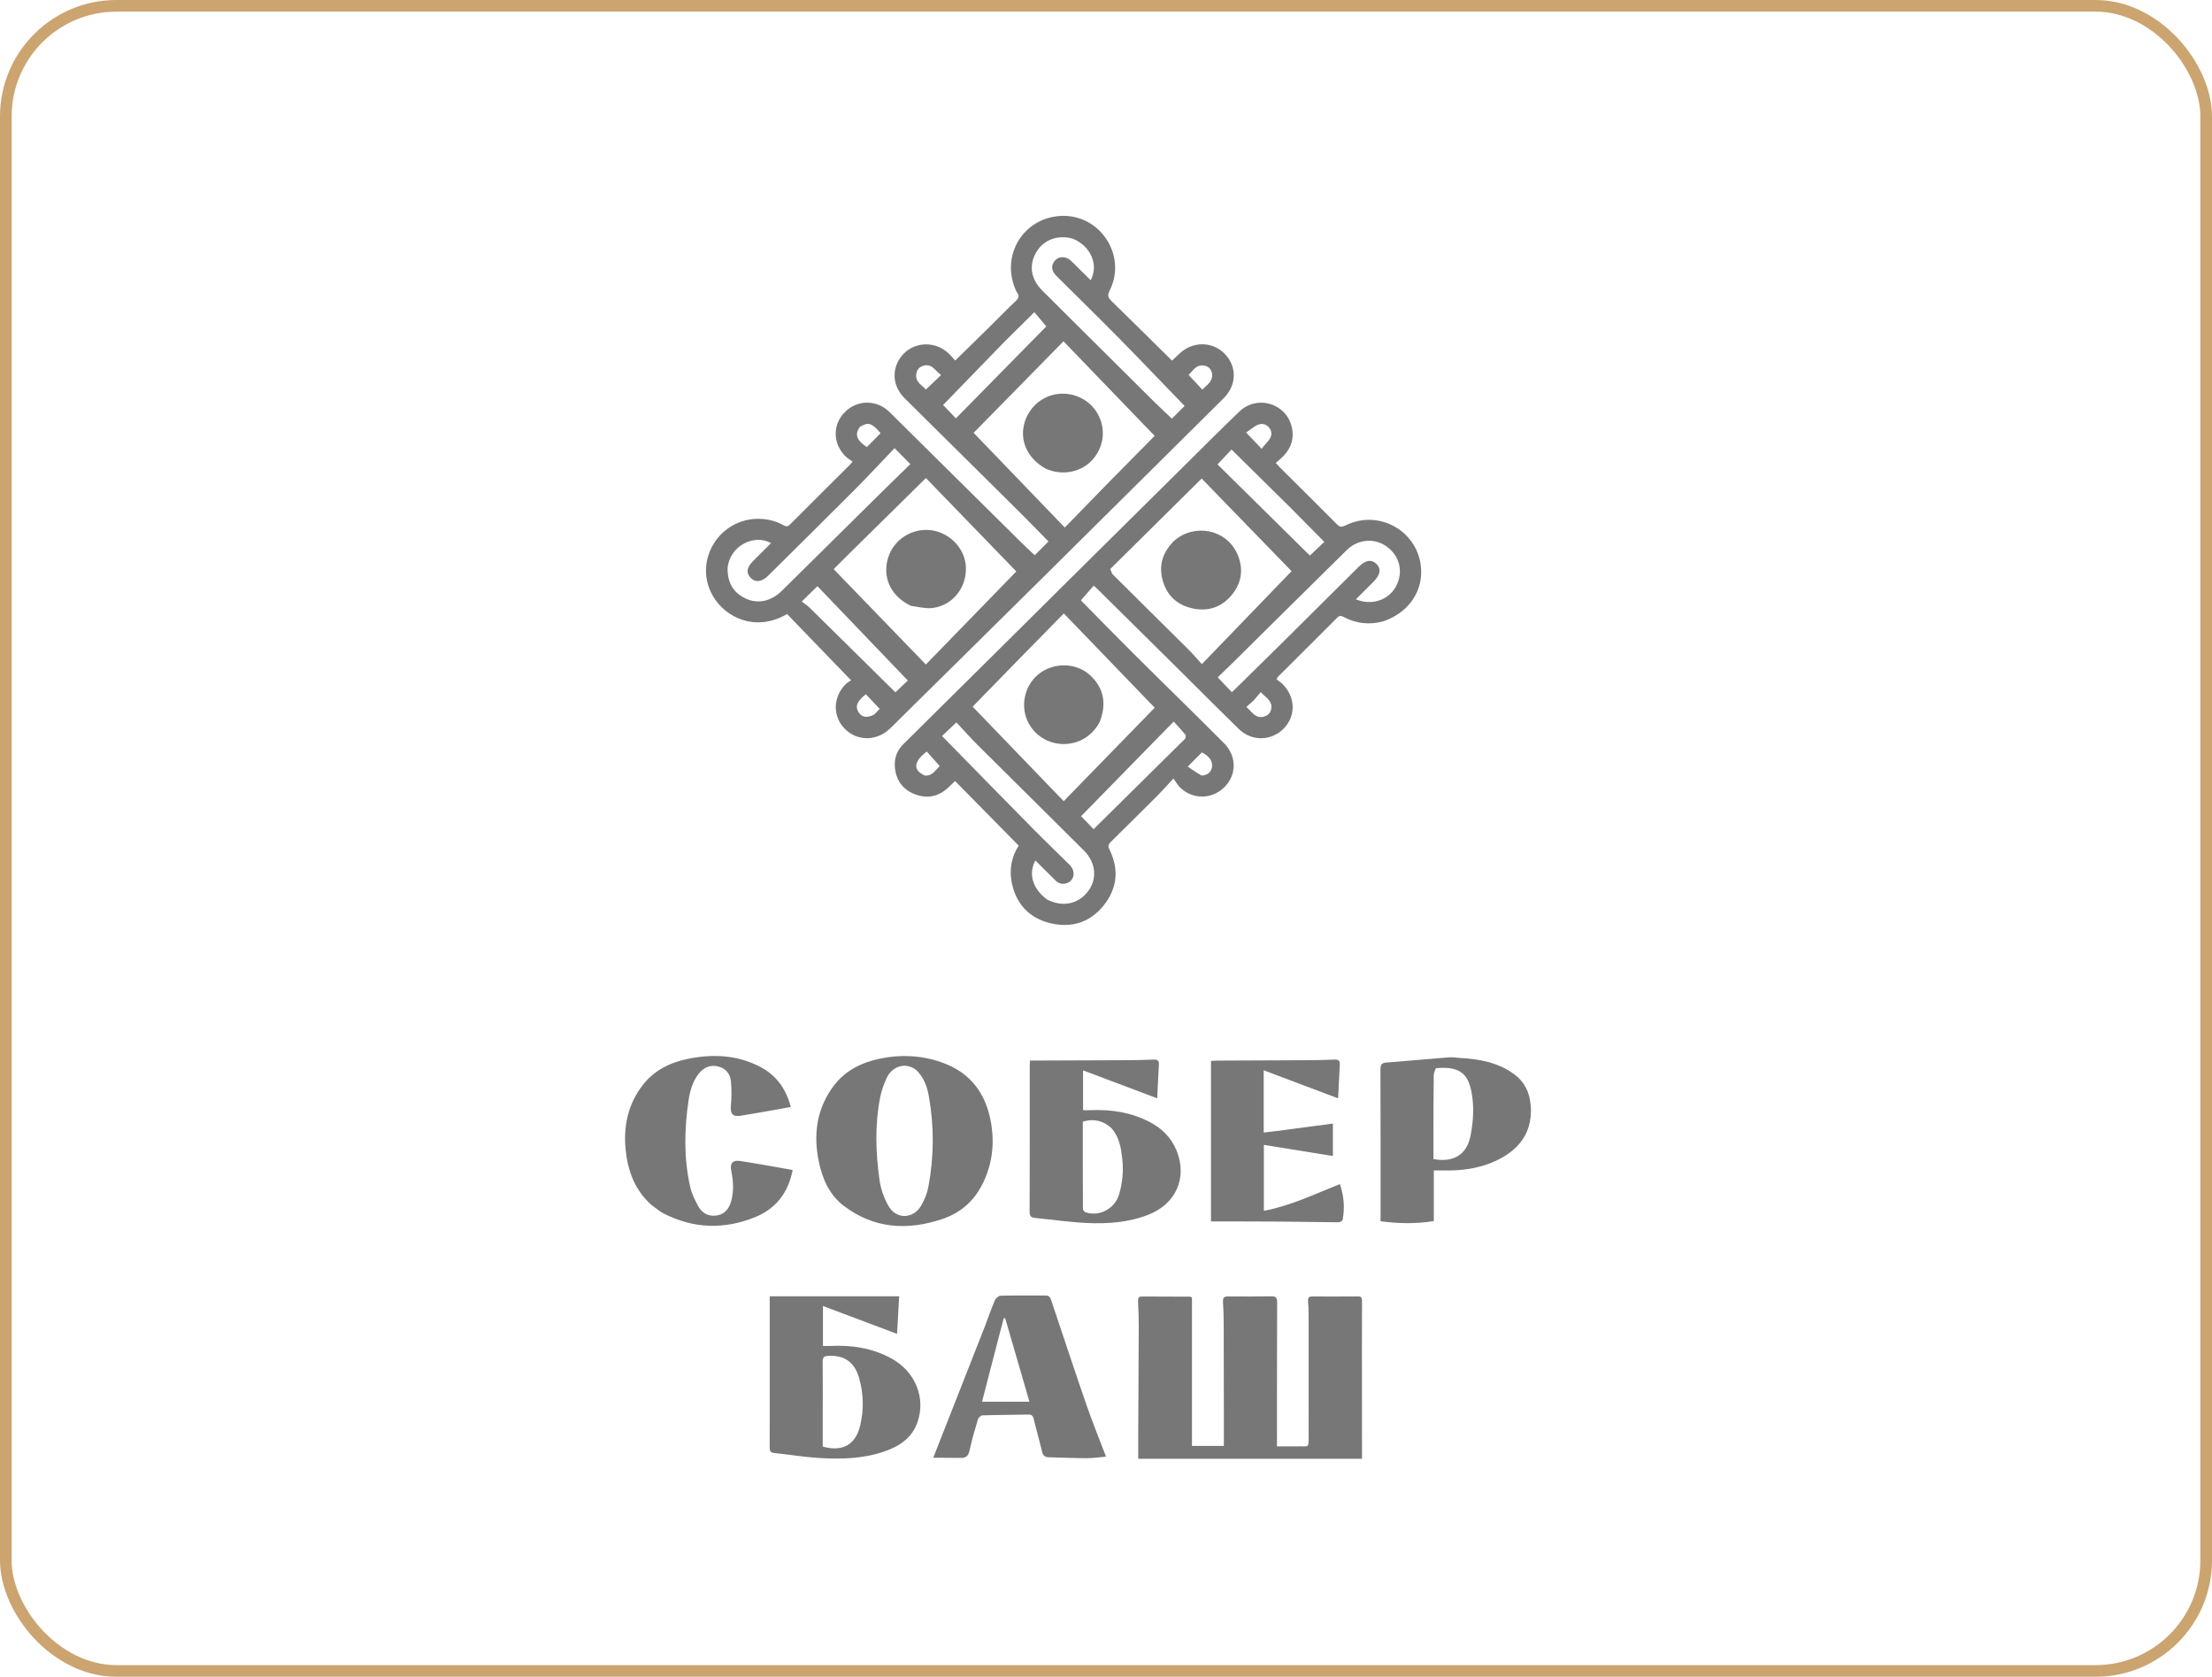 <svg width="190" height="144" viewBox="0 0 190 144" fill="none" xmlns="http://www.w3.org/2000/svg">
<rect x="0.5" y="0.5" width="189" height="143" rx="9.5" stroke="#CBA470"/>
<g clip-path="url(#clip0_2847_7323)">
<path d="M87.317 25.052C85.85 22.01 87.883 18.645 91.213 18.541C94.533 18.438 96.815 21.98 95.314 24.947C95.108 25.356 95.167 25.559 95.471 25.854C97.202 27.535 98.914 29.238 100.67 30.97C100.898 30.757 101.113 30.558 101.326 30.356C102.451 29.293 104.15 29.306 105.202 30.387C106.263 31.477 106.232 33.083 105.109 34.197C100.114 39.157 95.115 44.113 90.114 49.068C87.592 51.567 85.064 54.061 82.538 56.557C80.518 58.553 78.498 60.55 76.474 62.542C75.337 63.662 73.647 63.68 72.568 62.594C71.5 61.519 71.532 59.861 72.654 58.738C72.797 58.595 72.994 58.507 73.108 58.432C71.204 56.46 69.412 54.603 67.608 52.734C66.774 53.209 65.957 53.455 65.067 53.446C62.695 53.424 60.677 51.439 60.641 49.082C60.605 46.67 62.539 44.642 64.941 44.559C65.765 44.531 66.541 44.691 67.263 45.089C67.472 45.205 67.634 45.266 67.844 45.056C69.57 43.323 71.309 41.601 73.042 39.875C73.074 39.843 73.093 39.797 73.232 39.638C73.029 39.49 72.803 39.366 72.626 39.191C71.519 38.098 71.502 36.458 72.575 35.384C73.643 34.315 75.311 34.305 76.403 35.384C80.197 39.133 83.984 42.89 87.777 46.642C88.133 46.995 88.506 47.332 88.877 47.683C89.286 47.275 89.674 46.887 90.059 46.503C89.266 45.696 88.492 44.889 87.698 44.101C84.37 40.8 81.035 37.507 77.708 34.205C76.734 33.238 76.57 31.929 77.258 30.836C78.169 29.389 80.17 29.142 81.452 30.324C81.659 30.514 81.838 30.734 82.05 30.961C83.089 29.943 84.082 28.975 85.07 28.002C85.8 27.282 86.513 26.543 87.259 25.84C87.536 25.579 87.571 25.362 87.317 25.052ZM72.75 47.737C72.319 48.166 71.888 48.595 71.607 48.875C74.258 51.617 76.859 54.308 79.526 57.066C82.207 54.309 84.83 51.611 87.296 49.076C84.752 46.447 82.156 43.765 79.531 41.054C77.263 43.289 75.03 45.489 72.75 47.737ZM95.328 41.331C96.665 39.978 98.001 38.624 99.18 37.432C96.579 34.734 93.981 32.04 91.349 29.31C88.689 32.019 86.088 34.669 83.631 37.171C86.183 39.823 88.771 42.511 91.46 45.304C92.778 43.95 94.029 42.664 95.328 41.331ZM62.496 48.791C62.485 50.099 63.023 50.96 64.156 51.446C65.14 51.868 66.239 51.622 67.108 50.784C67.199 50.696 67.29 50.608 67.379 50.519C70.287 47.645 73.193 44.77 76.102 41.898C76.807 41.202 77.52 40.515 78.196 39.858C77.74 39.397 77.348 39.002 76.838 38.486C75.725 39.65 74.622 40.844 73.475 41.995C70.99 44.488 68.484 46.96 65.985 49.439C65.444 49.976 64.902 50.047 64.494 49.642C64.064 49.215 64.129 48.734 64.691 48.177C65.201 47.67 65.709 47.161 66.229 46.642C64.801 45.832 62.684 46.848 62.496 48.791ZM92.165 20.503C90.89 20.137 89.66 20.578 89.03 21.628C88.354 22.752 88.529 23.951 89.516 24.939C90.219 25.642 90.923 26.342 91.627 27.043C94.078 29.479 96.528 31.917 98.982 34.35C99.539 34.902 100.114 35.436 100.657 35.955C101.081 35.533 101.475 35.141 101.753 34.864C99.853 32.901 97.959 30.914 96.032 28.959C94.282 27.184 92.495 25.444 90.729 23.684C90.283 23.24 90.261 22.745 90.647 22.348C90.988 21.996 91.544 22 91.967 22.371C92.169 22.547 92.35 22.746 92.541 22.935C92.916 23.307 93.292 23.679 93.682 24.065C94.391 22.757 93.7 21.145 92.165 20.503ZM86.281 29.347C84.514 31.168 82.747 32.989 81.009 34.78C81.318 35.105 81.705 35.51 82.104 35.93C84.714 33.277 87.32 30.628 89.876 28.029C89.583 27.683 89.231 27.267 88.844 26.81C87.96 27.684 87.144 28.492 86.281 29.347ZM69.479 52.124C71.965 54.577 74.45 57.029 76.91 59.456C77.352 59.037 77.748 58.662 77.978 58.445C75.379 55.733 72.79 53.03 70.213 50.341C69.752 50.792 69.362 51.173 68.868 51.657C69.054 51.795 69.243 51.936 69.479 52.124ZM104.115 32.07C104.026 31.694 103.798 31.448 103.413 31.394C102.698 31.294 102.433 31.9 102.093 32.198C102.498 32.63 102.881 33.039 103.276 33.461C103.636 33.068 104.186 32.803 104.115 32.07ZM78.691 32.28C78.703 32.853 79.183 33.072 79.529 33.454C79.974 33.03 80.386 32.637 80.83 32.214C80.605 32.005 80.423 31.854 80.26 31.684C79.981 31.392 79.64 31.296 79.271 31.423C78.922 31.544 78.698 31.803 78.691 32.28ZM73.882 36.643C73.382 37.283 73.561 37.807 74.46 38.395C74.857 37.994 75.248 37.597 75.641 37.2C74.893 36.334 74.592 36.224 73.882 36.643ZM75.089 61.366C75.269 61.179 75.45 60.991 75.558 60.879C75.135 60.431 74.753 60.026 74.372 59.622C73.606 60.225 73.431 60.663 73.754 61.175C74.027 61.605 74.464 61.686 75.089 61.366Z" fill="#777777"/>
<path d="M118.843 53.352C117.644 53.681 116.526 53.559 115.457 53.009C115.249 52.903 115.088 52.819 114.875 53.032C113.171 54.743 111.455 56.443 109.745 58.148C109.724 58.168 109.717 58.203 109.653 58.341C109.806 58.461 110.009 58.59 110.174 58.756C111.286 59.866 111.321 61.496 110.266 62.568C109.195 63.656 107.513 63.687 106.397 62.597C104.68 60.922 102.989 59.219 101.285 57.53C98.941 55.209 96.596 52.89 94.25 50.571C94.162 50.484 94.066 50.406 93.944 50.297C93.561 50.735 93.192 51.158 92.842 51.558C94.291 53.025 95.8 54.571 97.33 56.097C99.117 57.88 100.924 59.644 102.72 61.419C103.528 62.218 104.336 63.018 105.136 63.825C106.23 64.928 106.245 66.52 105.18 67.591C104.11 68.667 102.435 68.686 101.356 67.619C101.167 67.433 101.032 67.192 100.79 66.864C100.257 67.435 99.864 67.882 99.444 68.302C98.106 69.642 96.761 70.976 95.409 72.303C95.2 72.509 95.155 72.665 95.296 72.95C96.125 74.638 95.983 76.27 94.815 77.739C93.629 79.232 92.018 79.723 90.197 79.278C88.439 78.85 87.318 77.676 86.927 75.9C86.67 74.737 86.86 73.609 87.5 72.624C85.678 70.774 83.877 68.944 82.04 67.078C81.836 67.271 81.647 67.452 81.456 67.631C80.628 68.405 79.666 68.615 78.612 68.22C77.511 67.808 76.93 66.955 76.86 65.801C76.818 65.107 77.051 64.451 77.558 63.947C79.963 61.553 82.38 59.172 84.79 56.783C86.999 54.595 89.203 52.401 91.411 50.212C95.021 46.635 98.632 43.059 102.244 39.484C103.646 38.097 105.039 36.699 106.465 35.336C107.952 33.915 110.4 34.599 110.932 36.578C111.198 37.568 110.934 38.451 110.218 39.188C110.032 39.38 109.819 39.545 109.581 39.754C109.749 39.937 109.857 40.065 109.976 40.183C111.599 41.797 113.229 43.403 114.84 45.029C115.087 45.279 115.26 45.279 115.559 45.13C118.614 43.605 122.153 45.849 122.071 49.248C122.026 51.092 120.788 52.681 118.843 53.352ZM86.994 57.151C85.798 58.378 84.602 59.605 83.546 60.688C86.113 63.352 88.713 66.051 91.367 68.805C94.053 66.047 96.677 63.352 99.183 60.779C96.651 58.152 94.053 55.457 91.377 52.682C89.887 54.201 88.464 55.652 86.994 57.151ZM95.372 48.861C95.441 49.022 95.47 49.223 95.585 49.337C97.753 51.497 99.934 53.643 102.104 55.8C102.482 56.176 102.825 56.587 103.234 57.035C105.911 54.261 108.491 51.588 110.94 49.051C108.459 46.496 105.849 43.809 103.217 41.098C100.596 43.69 98.007 46.251 95.372 48.861ZM89.934 77.246C91.258 77.935 92.637 77.651 93.48 76.516C94.26 75.467 94.132 74.067 93.104 73.042C90.077 70.021 87.029 67.022 83.998 64.004C83.352 63.361 82.747 62.677 82.149 62.039C81.638 62.523 81.232 62.908 80.915 63.208C83.524 65.869 86.125 68.532 88.738 71.181C89.769 72.225 90.832 73.237 91.873 74.272C92.437 74.833 92.288 75.643 91.589 75.86C91.201 75.98 90.885 75.848 90.607 75.564C90.058 75.007 89.498 74.46 88.93 73.896C88.317 75.061 88.695 76.328 89.934 77.246ZM105.987 56.821C105.517 57.277 105.047 57.734 104.598 58.17C105.041 58.638 105.416 59.034 105.805 59.444C105.912 59.347 105.994 59.277 106.071 59.202C107.432 57.863 108.796 56.528 110.153 55.184C112.339 53.018 114.52 50.848 116.703 48.679C117.304 48.081 117.812 48.007 118.256 48.459C118.655 48.866 118.555 49.384 117.971 49.965C117.475 50.458 116.982 50.953 116.467 51.467C117.786 52.025 119.211 51.564 119.87 50.425C120.566 49.223 120.274 47.804 119.16 46.973C118.092 46.175 116.658 46.276 115.663 47.255C112.448 50.422 109.243 53.6 105.987 56.821ZM101.81 63.428C101.821 63.321 101.883 63.172 101.835 63.113C101.515 62.726 101.172 62.359 100.817 61.964C98.093 64.748 95.461 67.438 92.861 70.095C93.141 70.386 93.519 70.778 93.934 71.209C96.537 68.638 99.15 66.058 101.81 63.428ZM110.907 43.66C109.204 41.981 107.502 40.301 105.782 38.605C105.368 39.045 104.986 39.45 104.579 39.882C107.219 42.487 109.881 45.115 112.513 47.712C112.961 47.286 113.356 46.91 113.75 46.535C112.812 45.587 111.883 44.647 110.907 43.66ZM107.608 36.74C107.402 36.886 107.196 37.032 107.034 37.146C107.536 37.671 107.922 38.073 108.368 38.539C108.522 38.354 108.664 38.164 108.827 37.994C109.268 37.535 109.331 37.091 108.995 36.705C108.65 36.308 108.149 36.303 107.608 36.74ZM107.697 60.14C107.49 60.325 107.284 60.51 107.058 60.712C107.552 61.146 107.837 61.724 108.54 61.548C108.913 61.456 109.149 61.21 109.199 60.831C109.287 60.156 108.716 59.911 108.295 59.441C108.088 59.685 107.916 59.889 107.697 60.14ZM103.206 66.607C103.657 66.576 103.996 66.385 104.095 65.917C104.203 65.411 103.889 64.948 103.24 64.612C102.861 64.992 102.48 65.374 102.02 65.836C102.404 66.099 102.769 66.349 103.206 66.607ZM79.45 66.605C80.075 66.66 80.33 66.157 80.717 65.789C80.33 65.355 79.96 64.941 79.605 64.543C78.445 65.424 78.408 66.154 79.45 66.605Z" fill="#777777"/>
<path d="M111.474 124.212C112.41 124.188 112.408 124.422 112.408 123.324C112.407 119.819 112.409 116.315 112.405 112.81C112.404 112.449 112.379 112.086 112.352 111.725C112.332 111.469 112.422 111.34 112.692 111.341C114.015 111.344 115.338 111.348 116.661 111.337C116.995 111.335 116.992 111.531 116.991 111.77C116.984 113.017 116.981 114.265 116.982 115.512C116.983 118.559 116.986 121.605 116.989 124.652C116.989 124.854 116.989 125.056 116.989 125.279C110.555 125.279 104.174 125.279 97.769 125.279C97.769 124.466 97.766 123.694 97.769 122.923C97.784 119.894 97.806 116.864 97.814 113.834C97.816 113.141 97.781 112.447 97.751 111.754C97.742 111.518 97.776 111.343 98.064 111.344C99.449 111.348 100.835 111.351 102.221 111.357C102.263 111.358 102.306 111.392 102.384 111.427C102.384 115.657 102.384 119.898 102.384 124.175C103.279 124.175 104.135 124.175 105.123 124.175C105.123 123.238 105.124 122.313 105.123 121.388C105.12 118.863 105.121 116.337 105.112 113.811C105.109 113.133 105.09 112.455 105.049 111.779C105.028 111.437 105.161 111.335 105.48 111.337C106.724 111.344 107.968 111.351 109.212 111.328C109.62 111.321 109.702 111.478 109.7 111.855C109.685 115.77 109.687 119.685 109.684 123.6C109.684 123.785 109.684 123.97 109.684 124.212C110.301 124.212 110.864 124.212 111.474 124.212Z" fill="#777777"/>
<path d="M85.035 99.941C84.447 102.21 83.214 103.915 80.975 104.677C77.983 105.694 75.091 105.538 72.489 103.567C71.251 102.629 70.646 101.267 70.336 99.778C69.848 97.434 70.137 95.22 71.601 93.262C72.595 91.934 74.011 91.241 75.594 90.912C77.368 90.544 79.132 90.628 80.861 91.227C83.37 92.098 84.706 93.919 85.133 96.474C85.324 97.619 85.32 98.766 85.035 99.941ZM78.683 91.874C77.657 91.118 76.567 91.712 76.177 92.539C75.917 93.088 75.709 93.68 75.594 94.276C75.14 96.622 75.215 98.987 75.546 101.335C75.656 102.11 75.933 102.909 76.326 103.585C76.998 104.744 78.46 104.691 79.131 103.526C79.41 103.043 79.633 102.495 79.737 101.949C80.231 99.356 80.248 96.751 79.784 94.149C79.635 93.314 79.365 92.531 78.683 91.874Z" fill="#777777"/>
<path d="M101.072 98.829C102 101.162 101.002 103.392 98.651 104.315C96.941 104.987 95.148 105.113 93.348 105.03C91.872 104.962 90.403 104.744 88.931 104.6C88.608 104.568 88.438 104.483 88.439 104.089C88.456 99.877 88.449 95.664 88.45 91.451C88.45 91.358 88.461 91.264 88.472 91.079C88.69 91.079 88.901 91.08 89.113 91.079C91.685 91.07 94.256 91.063 96.828 91.049C97.584 91.045 98.341 91.027 99.096 90.997C99.414 90.985 99.564 91.079 99.544 91.421C99.489 92.359 99.45 93.298 99.401 94.324C97.204 93.497 95.133 92.717 93.03 91.924C93.03 93.082 93.03 94.181 93.03 95.342C93.263 95.342 93.476 95.35 93.688 95.341C95.468 95.264 97.178 95.533 98.772 96.368C99.811 96.913 100.605 97.696 101.072 98.829ZM95.472 96.892C94.77 96.237 93.964 96.047 93.009 96.322C93.009 98.833 93.006 101.319 93.018 103.806C93.019 103.91 93.134 104.073 93.231 104.106C94.437 104.513 95.757 103.807 96.123 102.577C96.419 101.583 96.513 100.562 96.399 99.539C96.296 98.62 96.167 97.687 95.472 96.892Z" fill="#777777"/>
<path d="M66.115 118.53C66.115 116.121 66.115 113.758 66.115 111.324C69.817 111.324 73.468 111.324 77.233 111.324C77.176 112.347 77.118 113.386 77.052 114.551C74.859 113.726 72.794 112.95 70.686 112.158C70.686 113.325 70.686 114.423 70.686 115.591C70.891 115.591 71.087 115.599 71.283 115.59C73.144 115.495 74.93 115.761 76.585 116.674C78.622 117.797 79.536 120.042 78.807 122.139C78.319 123.544 77.197 124.234 75.884 124.677C74.058 125.293 72.163 125.325 70.27 125.206C69.015 125.127 67.769 124.913 66.517 124.786C66.18 124.752 66.108 124.612 66.109 124.305C66.12 122.396 66.115 120.486 66.115 118.53ZM70.669 121.23C70.669 122.235 70.669 123.241 70.669 124.23C72.372 124.712 73.493 124.069 73.884 122.43C74.208 121.07 74.182 119.718 73.802 118.37C73.413 116.985 72.532 116.358 71.12 116.441C70.778 116.461 70.658 116.572 70.662 116.923C70.68 118.327 70.669 119.731 70.669 121.23Z" fill="#777777"/>
<path d="M125.343 90.853C127.062 90.942 128.681 91.238 130.07 92.26C130.959 92.915 131.389 93.818 131.48 94.925C131.71 97.713 129.914 99.125 128.09 99.861C126.829 100.37 125.506 100.534 124.154 100.519C123.841 100.515 123.527 100.518 123.158 100.518C123.158 101.961 123.158 103.388 123.158 104.865C121.614 105.114 120.123 105.087 118.584 104.88C118.584 104.685 118.584 104.53 118.584 104.376C118.584 100.195 118.589 96.015 118.574 91.835C118.573 91.431 118.688 91.279 119.09 91.249C120.893 91.111 122.695 90.945 124.499 90.802C124.763 90.781 125.032 90.832 125.343 90.853ZM123.331 91.738C123.269 91.937 123.155 92.135 123.152 92.334C123.131 93.957 123.13 95.579 123.125 97.202C123.123 97.985 123.125 98.768 123.125 99.54C124.817 99.858 125.983 99.184 126.307 97.559C126.511 96.539 126.602 95.451 126.488 94.422C126.263 92.382 125.619 91.521 123.331 91.738Z" fill="#777777"/>
<path d="M55.911 103.441C54.523 102.182 53.936 100.564 53.747 98.804C53.527 96.764 53.925 94.837 55.212 93.181C56.196 91.914 57.559 91.245 59.1 90.931C61.241 90.496 63.34 90.595 65.312 91.628C66.682 92.346 67.517 93.505 67.925 95.064C67.363 95.166 66.843 95.265 66.322 95.356C65.422 95.513 64.523 95.674 63.622 95.818C62.935 95.928 62.718 95.653 62.78 94.976C62.843 94.277 62.85 93.564 62.784 92.866C62.722 92.202 62.322 91.728 61.641 91.577C60.947 91.424 60.396 91.713 59.987 92.249C59.476 92.917 59.261 93.709 59.14 94.529C58.773 97.012 58.732 99.492 59.289 101.951C59.415 102.51 59.684 103.048 59.957 103.558C60.269 104.14 60.783 104.472 61.474 104.397C62.187 104.319 62.591 103.877 62.787 103.21C63.047 102.324 62.993 101.437 62.81 100.546C62.684 99.928 62.923 99.61 63.553 99.703C65.058 99.926 66.554 100.213 68.084 100.479C67.712 102.427 66.641 103.801 64.879 104.52C62.221 105.605 59.557 105.534 56.978 104.196C56.605 104.002 56.282 103.71 55.911 103.441Z" fill="#777777"/>
<path d="M109.591 97.138C111.222 96.924 112.811 96.714 114.489 96.492C114.489 97.422 114.489 98.304 114.489 99.278C112.482 98.954 110.546 98.642 108.56 98.322C108.56 100.219 108.56 102.066 108.56 103.984C110.856 103.556 112.924 102.548 115.09 101.687C115.447 102.747 115.519 103.752 115.321 104.772C115.304 104.86 115.088 104.969 114.966 104.968C113.373 104.959 111.78 104.924 110.188 104.911C108.373 104.897 106.558 104.899 104.743 104.894C104.51 104.893 104.278 104.894 104.018 104.894C104.018 100.276 104.018 95.722 104.018 91.109C104.181 91.1 104.347 91.085 104.513 91.084C107.133 91.072 109.752 91.065 112.372 91.05C113.128 91.045 113.885 91.029 114.641 90.997C114.969 90.983 115.101 91.099 115.083 91.429C115.029 92.366 114.988 93.305 114.937 94.325C112.737 93.496 110.664 92.715 108.546 91.916C108.546 93.712 108.546 95.451 108.546 97.26C108.906 97.217 109.227 97.179 109.591 97.138Z" fill="#777777"/>
<path d="M84.599 113.904C84.888 113.132 85.146 112.385 85.457 111.662C85.532 111.488 85.781 111.279 85.954 111.274C87.243 111.244 88.533 111.266 89.823 111.259C90.19 111.257 90.245 111.519 90.331 111.775C91.319 114.718 92.289 117.668 93.304 120.602C93.818 122.089 94.413 123.548 95 125.094C94.423 125.144 93.882 125.23 93.34 125.229C92.253 125.227 91.166 125.172 90.079 125.15C89.739 125.143 89.586 124.993 89.507 124.659C89.287 123.724 89.016 122.8 88.793 121.866C88.726 121.584 88.618 121.474 88.321 121.48C87.013 121.51 85.704 121.509 84.396 121.55C84.257 121.554 84.045 121.741 84.002 121.884C83.735 122.774 83.477 123.669 83.278 124.575C83.183 125.008 82.987 125.207 82.562 125.205C81.785 125.201 81.008 125.195 80.162 125.189C81.673 121.347 83.13 117.643 84.599 113.904ZM85.548 115.758C85.153 117.288 84.757 118.818 84.353 120.377C85.737 120.377 87.036 120.377 88.423 120.377C87.716 117.945 87.026 115.567 86.335 113.19C86.294 113.2 86.253 113.209 86.212 113.219C86 114.041 85.787 114.863 85.548 115.758Z" fill="#777777"/>
<path d="M78.256 52.035C76.606 51.261 75.833 49.752 76.222 48.122C76.597 46.55 78.028 45.463 79.662 45.509C81.37 45.557 82.859 46.968 82.962 48.634C83.073 50.443 81.823 52.029 80.048 52.219C79.475 52.281 78.877 52.11 78.256 52.035Z" fill="#777777"/>
<path d="M89.837 40.257C88.4 39.467 87.677 38.111 87.913 36.691C88.151 35.258 89.268 34.113 90.673 33.863C92.106 33.607 93.565 34.274 94.268 35.506C94.999 36.786 94.853 38.292 93.888 39.427C92.985 40.49 91.411 40.863 90.046 40.337C89.988 40.315 89.928 40.294 89.837 40.257Z" fill="#777777"/>
<path d="M94.459 61.996C93.159 64.506 89.733 64.486 88.405 62.203C87.601 60.819 87.921 58.963 89.178 57.922C90.442 56.874 92.382 56.881 93.577 57.938C94.783 59.004 95.091 60.387 94.459 61.996Z" fill="#777777"/>
<path d="M100.861 46.437C102.59 44.933 105.32 45.438 106.271 47.557C106.837 48.819 106.675 50.042 105.794 51.104C104.927 52.15 103.766 52.536 102.44 52.25C101.071 51.955 100.179 51.094 99.841 49.731C99.525 48.46 99.911 47.37 100.861 46.437Z" fill="#777777"/>
</g>
<defs>
<clipPath id="clip0_2847_7323">
<rect width="92" height="110.4" fill="white" transform="translate(46.5 16.801)"/>
</clipPath>
</defs>
</svg>
